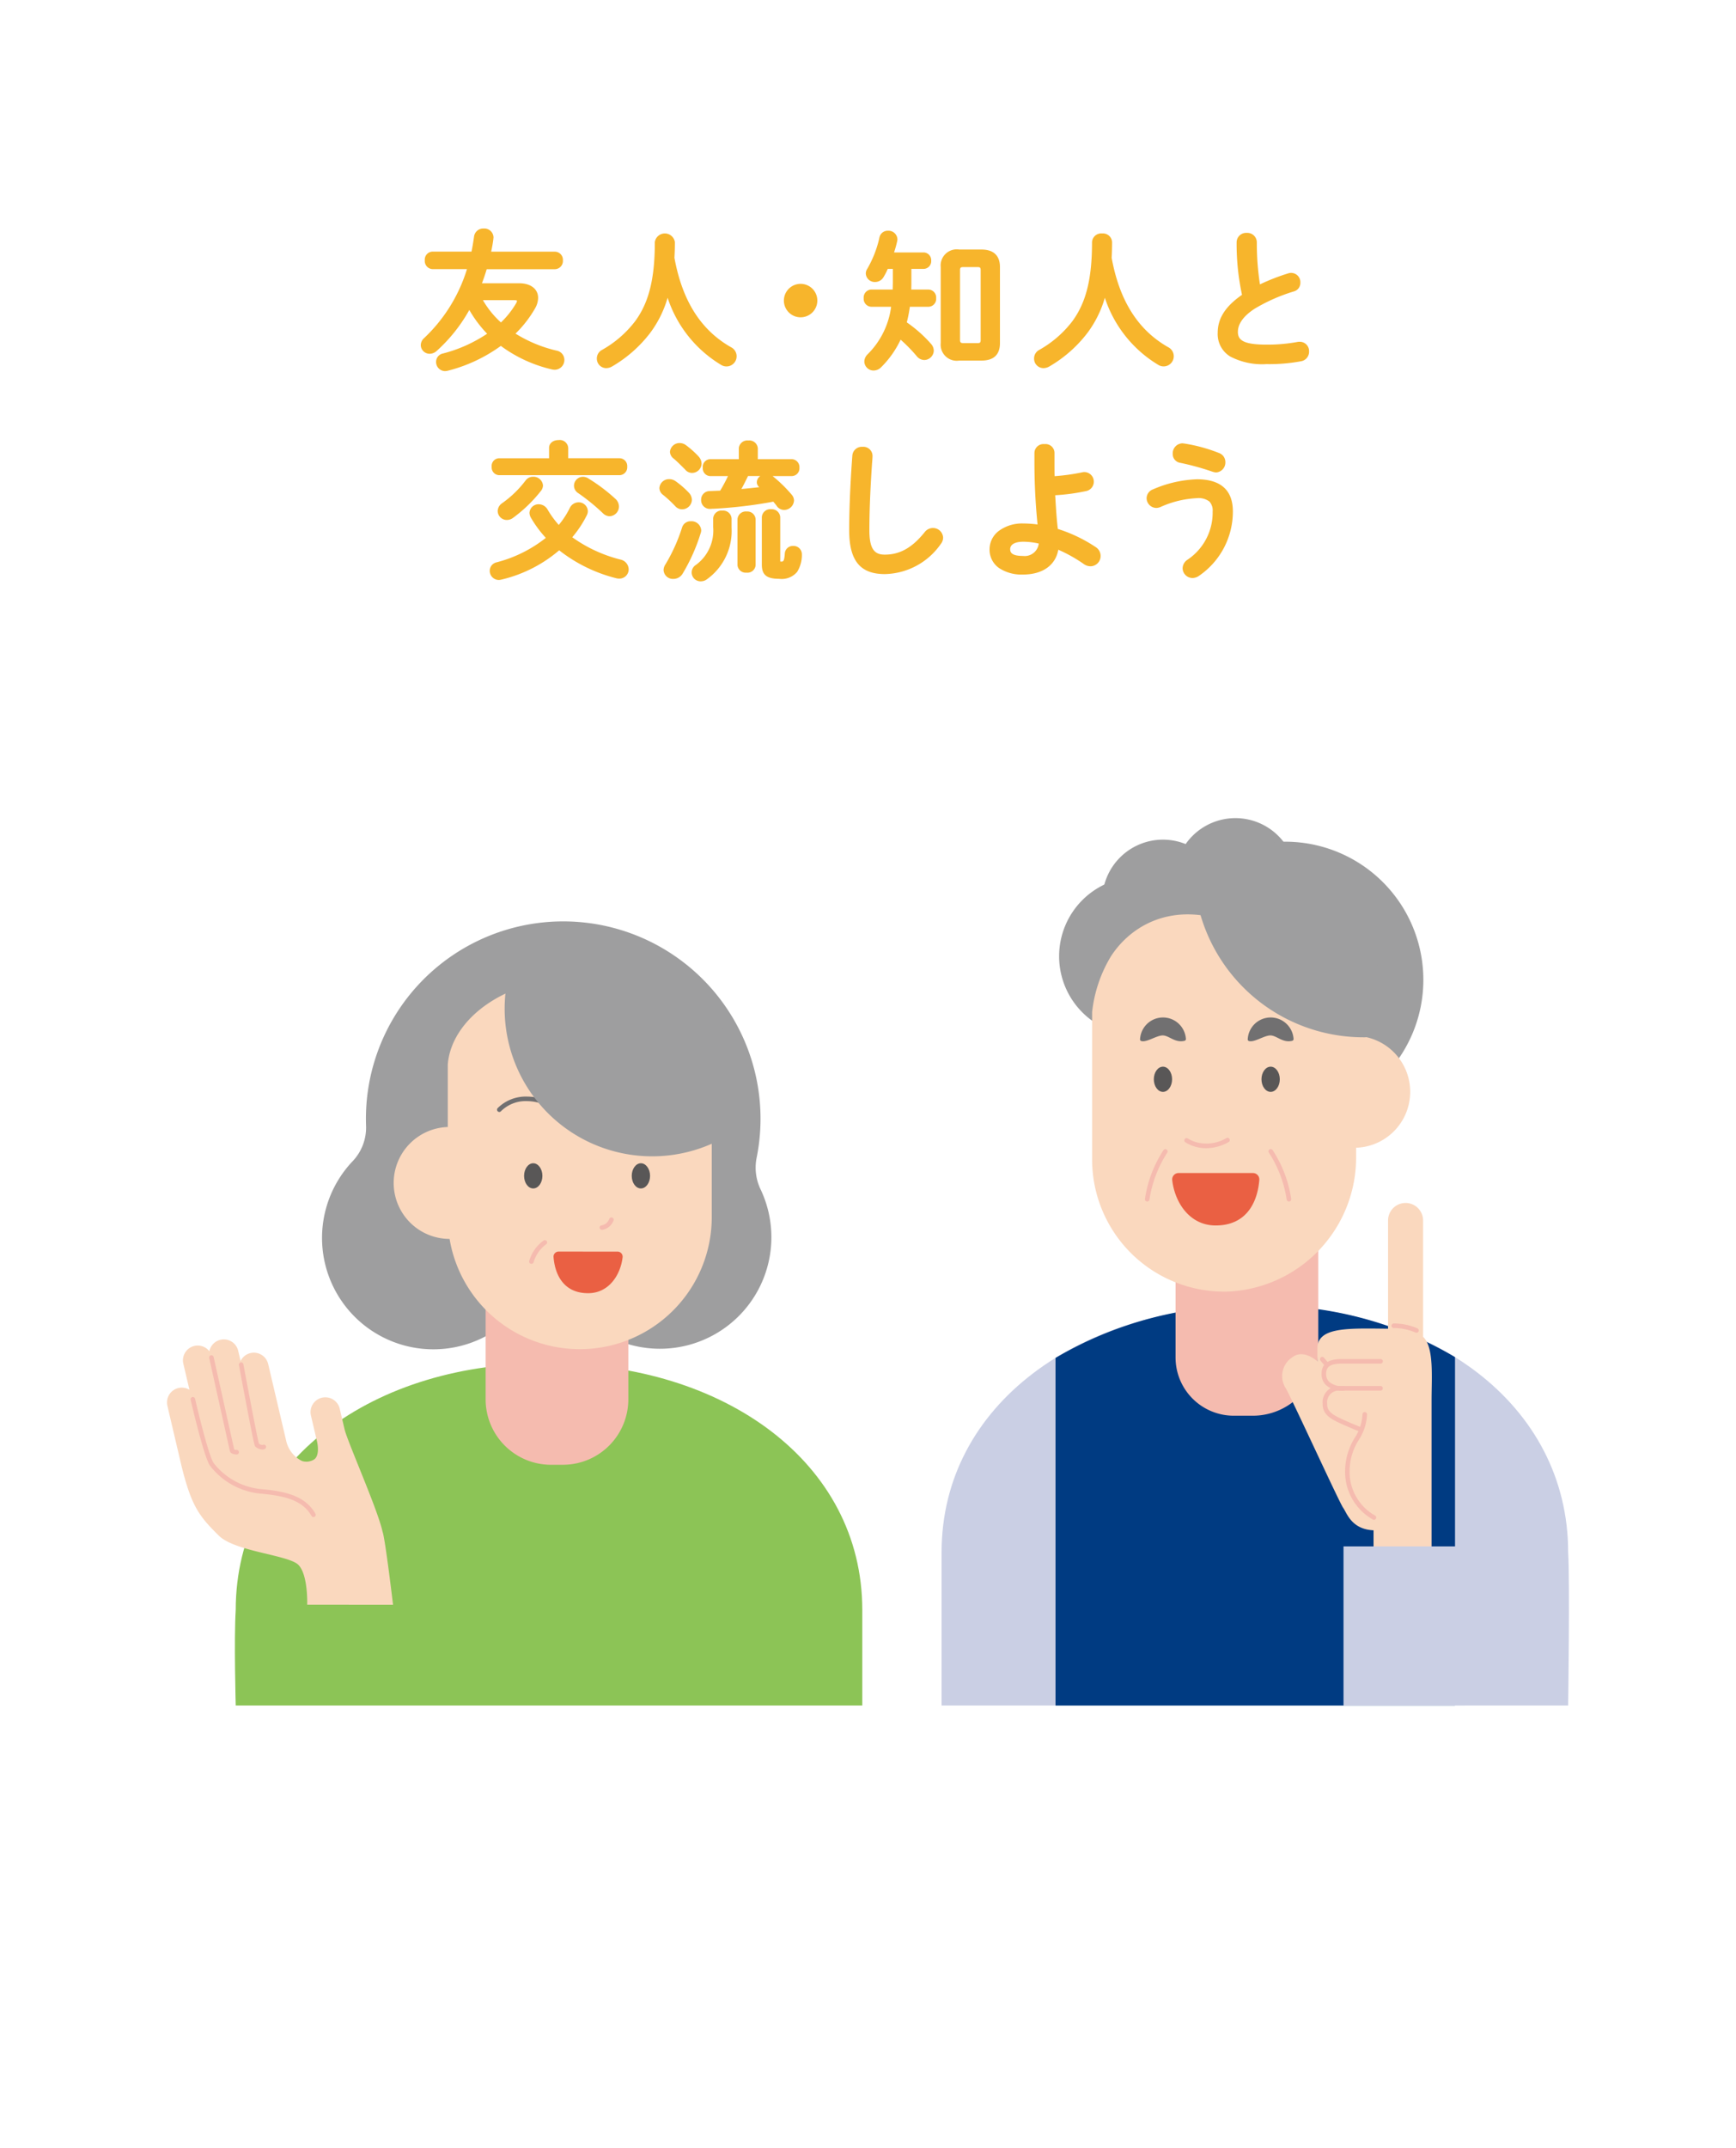 <svg xmlns="http://www.w3.org/2000/svg" xmlns:xlink="http://www.w3.org/1999/xlink" width="190" height="235" viewBox="0 0 190 235">
  <defs>
    <clipPath id="clip-path">
      <rect id="長方形_8" data-name="長方形 8" width="153.436" height="161.587" fill="none"/>
    </clipPath>
    <clipPath id="clip-tunagaru_02">
      <rect width="190" height="235"/>
    </clipPath>
  </defs>
  <g id="tunagaru_02" clip-path="url(#clip-tunagaru_02)">
    <g id="グループ_13" data-name="グループ 13" transform="translate(18.282 25)">
      <g id="グループ_12" data-name="グループ 12" clip-path="url(#clip-path)">
        <path id="パス_90" data-name="パス 90" d="M38.537,6.14c1.2,0,1.924.575,1.924,1.448a2.21,2.21,0,0,1-.33,1.1A12.506,12.506,0,0,1,37.9,11.52a14.859,14.859,0,0,0,4.718,1.99.876.876,0,0,1,.723.855.921.921,0,0,1-.92.938,1.516,1.516,0,0,1-.248-.033,14.889,14.889,0,0,1-5.637-2.616,16.871,16.871,0,0,1-5.868,2.764,1.237,1.237,0,0,1-.229.033A.845.845,0,0,1,29.6,14.6a.788.788,0,0,1,.641-.773,15.666,15.666,0,0,0,5.03-2.287,13.022,13.022,0,0,1-2.186-2.929,17.342,17.342,0,0,1-3.666,4.673,1,1,0,0,1-.673.279.817.817,0,0,1-.822-.789.908.908,0,0,1,.329-.675,17.538,17.538,0,0,0,4.782-7.8H29.07a.736.736,0,0,1-.707-.807.727.727,0,0,1,.707-.806h4.373c.131-.575.229-1.184.311-1.793a.859.859,0,0,1,.9-.74.85.85,0,0,1,.92.839c0,.032-.016.082-.016.132a15.787,15.787,0,0,1-.279,1.562h7.166a.739.739,0,0,1,.724.806.749.749,0,0,1-.724.807H34.872c-.18.625-.394,1.232-.625,1.842ZM34.313,7.686a10.208,10.208,0,0,0,2.235,2.8,9.944,9.944,0,0,0,1.793-2.238.7.7,0,0,0,.114-.345c0-.148-.148-.214-.476-.214Z" fill="#f7b52c"/>
        <path id="パス_91" data-name="パス 91" d="M34.658,0a1,1,0,0,1,1.073.991.441.441,0,0,1-.009.078.352.352,0,0,0-.007.054v.019c-.054.439-.135.906-.24,1.391h6.976a.893.893,0,0,1,.876.958.9.9,0,0,1-.876.96H34.986c-.137.464-.3.96-.519,1.537h4.07c1.261,0,2.076.628,2.076,1.6a2.372,2.372,0,0,1-.351,1.178,12.479,12.479,0,0,1-2.124,2.73,14.847,14.847,0,0,0,4.511,1.866,1.03,1.03,0,0,1,.839,1,1.072,1.072,0,0,1-1.073,1.09,1.547,1.547,0,0,1-.277-.036h-.005a15.128,15.128,0,0,1-5.6-2.574,16.959,16.959,0,0,1-5.83,2.722h-.006a1.344,1.344,0,0,1-.26.036,1,1,0,0,1-.992-1.007.937.937,0,0,1,.755-.921,15.7,15.7,0,0,0,4.832-2.162,13.185,13.185,0,0,1-1.949-2.6,17.418,17.418,0,0,1-3.566,4.477,1.15,1.15,0,0,1-.773.317.971.971,0,0,1-.974-.941,1.057,1.057,0,0,1,.378-.787,17.351,17.351,0,0,0,4.678-7.533H29.07a.887.887,0,0,1-.86-.96.879.879,0,0,1,.86-.958h4.251c.1-.475.194-1.007.282-1.661A1.011,1.011,0,0,1,34.658,0Zm.752,1.113a.631.631,0,0,1,.012-.1c0-.01,0-.019,0-.027a.771.771,0,0,0-1.52-.076c-.1.719-.2,1.293-.313,1.807l-.027.119H29.07c-.409,0-.555.352-.555.653a.589.589,0,0,0,.555.655h4.167l-.06.2a17.7,17.7,0,0,1-4.824,7.864.765.765,0,0,0-.28.563.662.662,0,0,0,.669.636.85.85,0,0,0,.57-.239,17.278,17.278,0,0,0,3.636-4.635l.133-.241.133.241a12.906,12.906,0,0,0,2.16,2.895l.129.128-.149.1a15.933,15.933,0,0,1-5.079,2.31.637.637,0,0,0-.527.625.7.7,0,0,0,.687.7,1.131,1.131,0,0,0,.195-.029,16.633,16.633,0,0,0,5.811-2.738l.092-.068.091.07A14.8,14.8,0,0,0,42.2,15.121a1.267,1.267,0,0,0,.216.03.77.77,0,0,0,.768-.785.727.727,0,0,0-.605-.706,15.019,15.019,0,0,1-4.768-2.011l-.158-.105.137-.132A12.3,12.3,0,0,0,40,8.614a2.072,2.072,0,0,0,.31-1.026c0-.8-.679-1.3-1.771-1.3H34.026l.078-.207c.268-.707.465-1.289.621-1.83l.032-.11h7.692a.6.6,0,0,0,.571-.655.587.587,0,0,0-.571-.653H35.092l.042-.186C35.257,2.112,35.35,1.595,35.41,1.112ZM34.056,7.534h3.923c.155,0,.629,0,.629.366a.841.841,0,0,1-.133.419,10.016,10.016,0,0,1-1.821,2.274l-.1.1-.1-.092a10.305,10.305,0,0,1-2.269-2.839Zm4.246.358s-.042-.053-.323-.053H34.574a9.982,9.982,0,0,0,1.97,2.437,9.594,9.594,0,0,0,1.665-2.106A.547.547,0,0,0,38.3,7.9a.03.03,0,0,0,0-.009Z" fill="#f7b52c"/>
        <path id="パス_92" data-name="パス 92" d="M61.64,13.114a.958.958,0,1,1-.886,1.7A13.379,13.379,0,0,1,54.77,7.044a11.91,11.91,0,0,1-2,4.278,14.054,14.054,0,0,1-4.126,3.636,1.154,1.154,0,0,1-.575.164.884.884,0,0,1-.872-.9.9.9,0,0,1,.493-.806,11.98,11.98,0,0,0,3.666-3.176c1.414-1.924,2.186-4.407,2.186-8.751a.96.96,0,0,1,1.89,0c0,.608-.016,1.185-.05,1.727.757,4.163,2.5,7.765,6.262,9.9" fill="#f7b52c"/>
        <path id="パス_93" data-name="パス 93" d="M48.065,15.274a1.032,1.032,0,0,1-1.024-1.057,1.054,1.054,0,0,1,.57-.939,11.844,11.844,0,0,0,3.619-3.134c1.511-2.057,2.156-4.647,2.156-8.661a1.11,1.11,0,0,1,2.195,0c0,.613-.017,1.191-.049,1.718.859,4.7,2.882,7.9,6.184,9.779a1.11,1.11,0,1,1-1.038,1.961,13.446,13.446,0,0,1-5.892-7.368,11.933,11.933,0,0,1-1.9,3.838,14.251,14.251,0,0,1-4.174,3.678A1.313,1.313,0,0,1,48.065,15.274ZM54.49.847c-.385,0-.8.2-.8.637,0,4.084-.663,6.728-2.216,8.841a12.159,12.159,0,0,1-3.714,3.219.747.747,0,0,0-.415.673.73.73,0,0,0,.719.752,1.011,1.011,0,0,0,.5-.144,13.927,13.927,0,0,0,4.08-3.595,11.682,11.682,0,0,0,1.978-4.223l.13-.527L54.915,7a13.267,13.267,0,0,0,5.913,7.679l0,0a.806.806,0,1,0,.735-1.431c-3.392-1.927-5.465-5.2-6.339-10.01l0-.018V3.2c.033-.526.05-1.1.05-1.717C55.275,1.047,54.868.847,54.49.847Z" fill="#f7b52c"/>
        <path id="パス_94" data-name="パス 94" d="M71.017,7.883A1.676,1.676,0,1,1,69.34,6.206a1.684,1.684,0,0,1,1.677,1.677" fill="#f7b52c"/>
        <path id="パス_95" data-name="パス 95" d="M69.34,6.053a1.83,1.83,0,1,1-1.828,1.83A1.832,1.832,0,0,1,69.34,6.053Zm0,3.355a1.525,1.525,0,1,0-1.523-1.526A1.527,1.527,0,0,0,69.34,9.408Z" fill="#f7b52c"/>
        <path id="パス_96" data-name="パス 96" d="M82.81,2.767a.69.69,0,0,1,.673.741.7.7,0,0,1-.673.755h-1.5v1.76c0,.264-.016.544-.016.807h2.056a.716.716,0,0,1,.672.789.715.715,0,0,1-.672.79H81.165a14.926,14.926,0,0,1-.377,1.925A14.361,14.361,0,0,1,83.5,12.72a.986.986,0,0,1,.262.641.9.9,0,0,1-.886.871.93.93,0,0,1-.707-.361,16.736,16.736,0,0,0-1.94-1.958,10.515,10.515,0,0,1-2.17,3.142,1.008,1.008,0,0,1-.722.33.862.862,0,0,1-.872-.839,1,1,0,0,1,.329-.691,9.19,9.19,0,0,0,2.63-5.446H77.057a.715.715,0,0,1-.658-.79.715.715,0,0,1,.658-.789h2.515c0-.313.016-.641.016-.955V4.263h-.806a7.731,7.731,0,0,1-.493.971A.907.907,0,0,1,77.5,5.7a.825.825,0,0,1-.87-.757.752.752,0,0,1,.132-.443,12.182,12.182,0,0,0,1.363-3.5A.757.757,0,0,1,78.914.4a.817.817,0,0,1,.872.774,1.373,1.373,0,0,1-.034.231,11.905,11.905,0,0,1-.393,1.365ZM86.7,14.3c-1.281,0-1.872-.641-1.872-1.76V4.215c0-1.119.591-1.76,1.872-1.76h2.433c1.3,0,1.874.641,1.874,1.76v8.323c0,1.235-.674,1.76-1.874,1.76Zm2.006-1.612c.345,0,.492-.114.492-.493V4.561c0-.38-.147-.494-.492-.494H87.131c-.327,0-.493.114-.493.494v7.632c0,.345.15.493.493.493Z" fill="#f7b52c"/>
        <path id="パス_97" data-name="パス 97" d="M78.914.245a.972.972,0,0,1,1.024.927,1.2,1.2,0,0,1-.03.224l-.007.036a11.826,11.826,0,0,1-.33,1.184H82.81a.846.846,0,0,1,.825.894.844.844,0,0,1-.825.908H81.465V6.023c0,.134,0,.274-.008.409,0,.081,0,.164-.006.246h1.9a.864.864,0,0,1,.825.941.864.864,0,0,1-.825.943H81.3a15,15,0,0,1-.336,1.706,14.543,14.543,0,0,1,2.654,2.354,1.142,1.142,0,0,1,.3.74,1.058,1.058,0,0,1-1.039,1.024,1.081,1.081,0,0,1-.822-.414,16.955,16.955,0,0,0-1.77-1.811,10.59,10.59,0,0,1-2.116,3,1.168,1.168,0,0,1-.83.375,1.01,1.01,0,0,1-1.025-.991,1.152,1.152,0,0,1,.374-.8,8.934,8.934,0,0,0,2.559-5.185H77.057a.87.87,0,0,1-.811-.943.869.869,0,0,1,.811-.941h2.364c0-.11,0-.22.007-.328,0-.157.008-.319.008-.474V4.416h-.554a7.59,7.59,0,0,1-.463.9,1.066,1.066,0,0,1-.919.534.976.976,0,0,1-1.022-.909.908.908,0,0,1,.156-.525A11.97,11.97,0,0,0,77.976.958.914.914,0,0,1,78.914.245Zm3.9,3.866a.545.545,0,0,0,.521-.6.542.542,0,0,0-.521-.589H79.144l.071-.2A11.76,11.76,0,0,0,79.6,1.369l.006-.033a1.011,1.011,0,0,0,.024-.165A.665.665,0,0,0,78.914.55a.615.615,0,0,0-.641.477,12.279,12.279,0,0,1-1.381,3.547l0,.007a.6.6,0,0,0-.105.357.68.68,0,0,0,.717.6.755.755,0,0,0,.658-.386,7.512,7.512,0,0,0,.484-.953l.04-.092h1.059V5.875c0,.159,0,.323-.008.482s-.008.318-.008.473v.153H77.057c-.332,0-.506.32-.506.637s.174.637.506.637H79.6l-.027.176A9.3,9.3,0,0,1,76.9,13.964a.852.852,0,0,0-.283.582.713.713,0,0,0,.72.686.86.86,0,0,0,.614-.285,10.311,10.311,0,0,0,2.139-3.1l.083-.183.154.129a16.962,16.962,0,0,1,1.96,1.978.785.785,0,0,0,.59.306.745.745,0,0,0,.734-.719.836.836,0,0,0-.226-.543,14.157,14.157,0,0,0-2.68-2.357l-.091-.06.027-.105a14.686,14.686,0,0,0,.373-1.905l.017-.134h2.323c.357,0,.52-.33.52-.637s-.163-.637-.52-.637H81.145V6.83c0-.134,0-.273.008-.407s.008-.27.008-.4V4.111ZM86.7,2.3h2.433c1.326,0,2.027.661,2.027,1.912v8.323c0,1.269-.682,1.913-2.027,1.913H86.7a1.762,1.762,0,0,1-2.024-1.913V4.215A1.762,1.762,0,0,1,86.7,2.3Zm2.433,11.843c1.174,0,1.722-.511,1.722-1.608V4.215c0-1.082-.563-1.608-1.722-1.608H86.7c-1.157,0-1.719.526-1.719,1.608v8.323c0,1.082.562,1.608,1.719,1.608ZM87.131,3.915H88.71c.446,0,.645.2.645.646v7.632c0,.446-.2.645-.645.645H87.131a.572.572,0,0,1-.645-.645V4.561A.563.563,0,0,1,87.131,3.915Zm1.579,8.619c.259,0,.34-.047.34-.34V4.561c0-.294-.081-.341-.34-.341H87.131c-.267,0-.34.073-.34.341v7.632c0,.261.08.34.34.34Z" fill="#f7b52c"/>
        <path id="パス_98" data-name="パス 98" d="M109.494,13.114a.958.958,0,1,1-.888,1.7,13.372,13.372,0,0,1-5.982-7.766,11.9,11.9,0,0,1-2.006,4.278,14.029,14.029,0,0,1-4.126,3.636,1.143,1.143,0,0,1-.575.164.883.883,0,0,1-.87-.9.9.9,0,0,1,.493-.806,11.976,11.976,0,0,0,3.665-3.176c1.413-1.924,2.185-4.407,2.185-8.751a.961.961,0,0,1,1.891,0c0,.608-.016,1.185-.049,1.727.755,4.163,2.5,7.765,6.262,9.9" fill="#f7b52c"/>
        <path id="パス_99" data-name="パス 99" d="M95.917,15.274a1.031,1.031,0,0,1-1.023-1.057,1.054,1.054,0,0,1,.57-.939,11.842,11.842,0,0,0,3.618-3.134c1.511-2.057,2.155-4.647,2.155-8.661a1.006,1.006,0,0,1,1.106-.942,1,1,0,0,1,1.09.942c0,.608-.016,1.186-.048,1.718.857,4.7,2.88,7.9,6.184,9.78a1.11,1.11,0,1,1-1.041,1.96,13.435,13.435,0,0,1-5.888-7.367,11.915,11.915,0,0,1-1.9,3.839,14.232,14.232,0,0,1-4.174,3.678A1.3,1.3,0,0,1,95.917,15.274ZM102.344.847c-.386,0-.8.2-.8.637,0,4.083-.662,6.728-2.215,8.841a12.157,12.157,0,0,1-3.713,3.219.747.747,0,0,0-.415.673.729.729,0,0,0,.718.752,1,1,0,0,0,.5-.143,13.908,13.908,0,0,0,4.08-3.6,11.672,11.672,0,0,0,1.98-4.224l.13-.527.163.518a13.261,13.261,0,0,0,5.911,7.679.822.822,0,0,0,.419.111.831.831,0,0,0,.8-.816.813.813,0,0,0-.48-.723c-3.394-1.928-5.467-5.2-6.339-10.01l0-.018V3.2c.032-.531.049-1.109.049-1.718C103.129,1.047,102.722.847,102.344.847Z" fill="#f7b52c"/>
        <path id="パス_100" data-name="パス 100" d="M117.214,1.517a.956.956,0,0,1,1.907,0,28.959,28.959,0,0,0,.378,4.821,22.3,22.3,0,0,1,3.238-1.283.863.863,0,0,1,1.15.871.81.81,0,0,1-.607.807,19.4,19.4,0,0,0-4.325,1.908c-1.412.921-1.906,1.826-1.906,2.665,0,1.019.676,1.546,3.289,1.546a18.113,18.113,0,0,0,3.4-.3.926.926,0,0,1,.213-.018.867.867,0,0,1,.888.905.9.9,0,0,1-.738.921,18.948,18.948,0,0,1-3.78.313c-3.454,0-5.178-1.052-5.178-3.274,0-1.349.625-2.681,2.679-4.079a26.215,26.215,0,0,1-.609-5.808" fill="#f7b52c"/>
        <path id="パス_101" data-name="パス 101" d="M118.168.477a1.042,1.042,0,0,1,1.106,1.04,29.3,29.3,0,0,0,.342,4.595,22.576,22.576,0,0,1,3.076-1.2,1.014,1.014,0,0,1,1.347,1.017.963.963,0,0,1-.714.953,19.157,19.157,0,0,0-4.288,1.891c-1.217.794-1.835,1.648-1.835,2.536,0,.86.525,1.394,3.136,1.394a17.986,17.986,0,0,0,3.372-.292,1.065,1.065,0,0,1,.242-.021,1.016,1.016,0,0,1,1.04,1.057,1.052,1.052,0,0,1-.857,1.07,18.829,18.829,0,0,1-3.813.317A7.516,7.516,0,0,1,116.357,14a2.871,2.871,0,0,1-1.365-2.6c0-1.569.846-2.889,2.66-4.146a26.4,26.4,0,0,1-.59-5.741A1.042,1.042,0,0,1,118.168.477Zm1.215,6.088-.035-.2a29.243,29.243,0,0,1-.38-4.847.74.74,0,0,0-.8-.734.732.732,0,0,0-.8.734,25.987,25.987,0,0,0,.605,5.774l.023.1-.086.059C116.127,8.664,115.3,9.92,115.3,11.4a2.552,2.552,0,0,0,1.222,2.341,7.342,7.342,0,0,0,3.8.78,18.541,18.541,0,0,0,3.749-.31.75.75,0,0,0,.616-.772.714.714,0,0,0-.735-.753.784.784,0,0,0-.181.015,18.3,18.3,0,0,1-3.433.3,6.16,6.16,0,0,1-2.7-.408,1.319,1.319,0,0,1-.746-1.29c0-1,.665-1.938,1.975-2.793a19.472,19.472,0,0,1,4.363-1.926.656.656,0,0,0,.5-.662.71.71,0,0,0-.948-.727,22.186,22.186,0,0,0-3.22,1.276Z" fill="#f7b52c"/>
        <path id="パス_102" data-name="パス 102" d="M49.589,36.356a.97.97,0,0,1,.79.921.865.865,0,0,1-.9.873,1.231,1.231,0,0,1-.33-.05,16.547,16.547,0,0,1-6.229-3.093,14.923,14.923,0,0,1-6.361,3.257,1.222,1.222,0,0,1-.246.033.854.854,0,0,1-.838-.855.788.788,0,0,1,.625-.773,14.708,14.708,0,0,0,5.588-2.813,12.194,12.194,0,0,1-1.726-2.3.983.983,0,0,1-.132-.444.841.841,0,0,1,.872-.791.961.961,0,0,1,.821.494,10.281,10.281,0,0,0,1.365,1.844,9.292,9.292,0,0,0,1.331-2.008.92.92,0,0,1,.821-.543.843.843,0,0,1,.872.806.872.872,0,0,1-.1.394,11.748,11.748,0,0,1-1.675,2.485,15.584,15.584,0,0,0,5.456,2.566M41.964,24c0-.477.443-.707.9-.707s.888.23.888.707v1.285h5.787a.7.7,0,0,1,.672.773.71.71,0,0,1-.672.773h-13.2a.7.7,0,0,1-.657-.773.689.689,0,0,1,.657-.773h5.623Zm-1.891,3.307a.889.889,0,0,1,.921.791.842.842,0,0,1-.214.541,15.555,15.555,0,0,1-3.008,2.9.977.977,0,0,1-.592.2.839.839,0,0,1-.839-.822.914.914,0,0,1,.429-.741,11.685,11.685,0,0,0,2.6-2.517.847.847,0,0,1,.706-.345m8.891,2.369a1,1,0,0,1,.345.741.917.917,0,0,1-.87.905.927.927,0,0,1-.641-.3,22.024,22.024,0,0,0-2.728-2.22.807.807,0,0,1-.378-.675.834.834,0,0,1,.821-.823.986.986,0,0,1,.527.165,18.74,18.74,0,0,1,2.924,2.2" fill="#f7b52c"/>
        <path id="パス_103" data-name="パス 103" d="M36.309,38.45a1,1,0,0,1-.99-1.007.946.946,0,0,1,.738-.92,14.552,14.552,0,0,0,5.4-2.679,12.385,12.385,0,0,1-1.636-2.213,1.128,1.128,0,0,1-.153-.52.988.988,0,0,1,1.024-.943,1.117,1.117,0,0,1,.951.566,10.225,10.225,0,0,0,1.23,1.694,9.054,9.054,0,0,0,1.2-1.844,1.077,1.077,0,0,1,.958-.629,1,1,0,0,1,1.025.958,1.017,1.017,0,0,1-.116.462,11.975,11.975,0,0,1-1.59,2.4,15.5,15.5,0,0,0,5.276,2.441,1.129,1.129,0,0,1,.9,1.068A1.019,1.019,0,0,1,49.475,38.3a1.386,1.386,0,0,1-.372-.056,16.654,16.654,0,0,1-6.184-3.04,15.013,15.013,0,0,1-6.329,3.206A1.37,1.37,0,0,1,36.309,38.45ZM40.7,30.471a.694.694,0,0,0-.719.639.839.839,0,0,0,.113.37,12.068,12.068,0,0,0,1.7,2.272l.112.117-.124.1a14.756,14.756,0,0,1-5.646,2.843.64.64,0,0,0-.513.626.7.7,0,0,0,.685.7,1.092,1.092,0,0,0,.215-.03,14.683,14.683,0,0,0,6.291-3.222l.1-.086.1.082a16.3,16.3,0,0,0,6.172,3.064,1.084,1.084,0,0,0,.291.045.712.712,0,0,0,.751-.721.819.819,0,0,0-.678-.774,15.572,15.572,0,0,1-5.51-2.593l-.127-.1.107-.121a11.6,11.6,0,0,0,1.653-2.453.719.719,0,0,0,.084-.325.692.692,0,0,0-.72-.653.771.771,0,0,0-.686.461A9.408,9.408,0,0,1,43,32.755l-.111.129-.116-.124a10.413,10.413,0,0,1-1.385-1.871A.807.807,0,0,0,40.7,30.471ZM37.18,31.886a1,1,0,0,1-.992-.975,1.073,1.073,0,0,1,.492-.865,11.514,11.514,0,0,0,2.565-2.486,1,1,0,0,1,.827-.405,1.046,1.046,0,0,1,1.074.943,1,1,0,0,1-.249.638,15.607,15.607,0,0,1-3.038,2.925A1.127,1.127,0,0,1,37.18,31.886Zm2.893-4.425a.7.7,0,0,0-.583.283A11.818,11.818,0,0,1,36.857,30.3a.766.766,0,0,0-.364.616.687.687,0,0,0,.687.67.828.828,0,0,0,.5-.165,15.529,15.529,0,0,0,2.979-2.869.694.694,0,0,0,.182-.447A.744.744,0,0,0,40.073,27.461Zm8.366,4.015a1.078,1.078,0,0,1-.749-.341,21.812,21.812,0,0,0-2.708-2.2.96.96,0,0,1-.443-.8.988.988,0,0,1,.974-.976,1.132,1.132,0,0,1,.608.189,19.015,19.015,0,0,1,2.947,2.222,1.144,1.144,0,0,1,.393.852A1.068,1.068,0,0,1,48.439,31.476Zm-2.926-4.015a.679.679,0,0,0-.669.67.656.656,0,0,0,.312.549A22.128,22.128,0,0,1,47.9,30.917a.779.779,0,0,0,.534.253.765.765,0,0,0,.717-.753.855.855,0,0,0-.3-.629,18.684,18.684,0,0,0-2.9-2.184A.838.838,0,0,0,45.513,27.461Zm4.028-.476h-13.2a.849.849,0,0,1-.81-.925.835.835,0,0,1,.81-.926h5.471V24c0-.506.434-.859,1.055-.859a.929.929,0,0,1,1.04.859v1.132h5.635a.854.854,0,0,1,.824.926A.864.864,0,0,1,49.541,26.985Zm-13.2-1.546c-.372,0-.5.334-.5.621s.158.621.5.621h13.2a.567.567,0,0,0,.52-.621c0-.309-.161-.621-.52-.621H43.6V24c0-.438-.462-.555-.735-.555-.373,0-.75.171-.75.555v1.438Z" fill="#f7b52c"/>
        <path id="パス_104" data-name="パス 104" d="M57.011,29.019a1.023,1.023,0,0,1,.279.657.923.923,0,0,1-.92.889.842.842,0,0,1-.625-.28,13.182,13.182,0,0,0-1.363-1.266.794.794,0,0,1-.345-.625.9.9,0,0,1,.936-.823,1.024,1.024,0,0,1,.577.181,9.667,9.667,0,0,1,1.461,1.267m.329,3.158a.9.9,0,0,1,.97.839.783.783,0,0,1-.05.262A19.9,19.9,0,0,1,56.3,37.671a1.025,1.025,0,0,1-.886.51.868.868,0,0,1-.92-.821,1.006,1.006,0,0,1,.18-.528,18.98,18.98,0,0,0,1.84-4.079.816.816,0,0,1,.822-.576m.741-7.124a1.047,1.047,0,0,1,.279.659.892.892,0,0,1-.888.872.8.8,0,0,1-.641-.312c-.427-.428-.92-.923-1.3-1.235a.814.814,0,0,1-.328-.609.891.891,0,0,1,.92-.805,1.011,1.011,0,0,1,.575.2,10,10,0,0,1,1.382,1.232m1.84,6.663a.868.868,0,0,1,1.709.016v1A6.351,6.351,0,0,1,59,38.247a.952.952,0,0,1-.593.2.816.816,0,0,1-.443-1.515,4.806,4.806,0,0,0,1.956-4.259Zm3.567-4.787c-.28.592-.575,1.185-.9,1.744.854-.066,1.708-.165,2.563-.263l-.262-.264a.542.542,0,0,1-.182-.394.862.862,0,0,1,.9-.741,1.015,1.015,0,0,1,.608.214,15.45,15.45,0,0,1,2.038,1.992.842.842,0,0,1,.214.541.933.933,0,0,1-.92.873.836.836,0,0,1-.675-.346c-.132-.181-.295-.379-.461-.575a49.191,49.191,0,0,1-6.607.789c-.131,0-.311.016-.411.016a.794.794,0,0,1-.788-.823.783.783,0,0,1,.788-.821l1.234-.05a17.573,17.573,0,0,0,1-1.892H59.444a.7.7,0,0,1-.657-.773.689.689,0,0,1,.657-.773h3.287V24.034c0-.461.444-.691.888-.691s.887.23.887.691v1.349h3.88a.71.71,0,0,1,.673.773.7.7,0,0,1-.673.773Zm-.9,4.887a.755.755,0,0,1,.838-.708.746.746,0,0,1,.838.708v5.016c0,.428-.411.658-.838.658-.411,0-.838-.23-.838-.658Zm4.371,4.539c0,.182.05.231.263.231.33,0,.477-.1.543-1.02a.725.725,0,0,1,.755-.691.756.756,0,0,1,.806.707,3.384,3.384,0,0,1-.477,1.876c-.329.443-.8.707-1.874.707-1.281,0-1.725-.4-1.725-1.4V31.584a.866.866,0,0,1,1.709,0Z" fill="#f7b52c"/>
        <path id="パス_105" data-name="パス 105" d="M63.619,23.191a.932.932,0,0,1,1.04.843v1.2h3.728a.865.865,0,0,1,.826.926.855.855,0,0,1-.826.925H66.278l.03.022a15.467,15.467,0,0,1,2.065,2.019.993.993,0,0,1,.247.636,1.091,1.091,0,0,1-1.072,1.026.989.989,0,0,1-.794-.4l0-.006c-.121-.166-.27-.347-.4-.5a49.454,49.454,0,0,1-6.539.775h-.009c-.066,0-.146,0-.224.009s-.137.007-.187.007a.95.95,0,0,1-.941-.976.935.935,0,0,1,.936-.973l1.151-.047a16.972,16.972,0,0,0,.85-1.59H59.444a.849.849,0,0,1-.81-.925.835.835,0,0,1,.81-.926h3.134v-1.2A.933.933,0,0,1,63.619,23.191Zm4.767,3.586a.55.55,0,0,0,.521-.62.567.567,0,0,0-.521-.621H64.354v-1.5c0-.37-.381-.538-.735-.538s-.736.169-.736.538v1.5H59.444c-.372,0-.5.334-.5.621s.158.62.5.62h2.424l-.1.216A17.62,17.62,0,0,1,60.758,28.9l-.043.069-1.315.053a.634.634,0,0,0-.642.669.641.641,0,0,0,.636.67c.042,0,.1,0,.171-.007s.163-.009.236-.009a49,49,0,0,0,6.583-.786l.088-.017.058.068c.141.166.32.382.466.581a.688.688,0,0,0,.554.286.785.785,0,0,0,.768-.721.69.69,0,0,0-.179-.444,15.365,15.365,0,0,0-2.015-1.97.858.858,0,0,0-.513-.181.711.711,0,0,0-.753.589.387.387,0,0,0,.137.286l.484.488-.4.045c-.814.093-1.656.19-2.485.254l-.291.023.148-.252c.354-.6.666-1.242.9-1.732l.041-.087Zm-3.461.305H63.584c-.2.413-.444.918-.724,1.416.653-.056,1.312-.129,1.957-.2l-.041-.041a.69.69,0,0,1-.226-.5A.852.852,0,0,1,64.925,27.082Zm-8.8-3.611a1.16,1.16,0,0,1,.665.227,10.174,10.174,0,0,1,1.4,1.252l0,.005a1.2,1.2,0,0,1,.315.757,1.046,1.046,0,0,1-1.04,1.024.951.951,0,0,1-.755-.363l-.009-.009c-.424-.425-.9-.906-1.273-1.21a.951.951,0,0,1-.384-.727A1.047,1.047,0,0,1,56.124,23.471Zm1.842,1.683a9.849,9.849,0,0,0-1.357-1.209.862.862,0,0,0-.486-.169.746.746,0,0,0-.768.653.672.672,0,0,0,.275.493c.378.311.864.8,1.292,1.228l.028.029a.651.651,0,0,0,.521.253.738.738,0,0,0,.736-.719A.879.879,0,0,0,57.966,25.154Zm-2.993,2.265a1.177,1.177,0,0,1,.662.207,9.8,9.8,0,0,1,1.489,1.291,1.161,1.161,0,0,1,.319.76,1.072,1.072,0,0,1-1.073,1.041.994.994,0,0,1-.737-.329,13.2,13.2,0,0,0-1.347-1.251.942.942,0,0,1-.4-.743A1.051,1.051,0,0,1,54.973,27.419Zm1.4,2.994a.772.772,0,0,0,.768-.736.86.86,0,0,0-.242-.558,9.453,9.453,0,0,0-1.432-1.241.875.875,0,0,0-.49-.154.744.744,0,0,0-.784.671.647.647,0,0,0,.288.506,13.509,13.509,0,0,1,1.382,1.284A.69.69,0,0,0,56.37,30.413Zm9.731.3a.921.921,0,0,1,1.007.875v4.771a.347.347,0,0,0,.005.07.435.435,0,0,0,.105.009c.211,0,.328,0,.391-.878a.876.876,0,0,1,.907-.833.907.907,0,0,1,.959.859,3.528,3.528,0,0,1-.509,1.969,2.2,2.2,0,0,1-1.995.767c-1.351,0-1.877-.435-1.877-1.552V31.584A.922.922,0,0,1,66.1,30.709Zm1.117,6.03c-.3,0-.415-.111-.415-.383V31.584c0-.392-.364-.571-.7-.571s-.7.179-.7.571v5.182c0,.808.251,1.247,1.573,1.247,1.056,0,1.464-.258,1.752-.645a3.2,3.2,0,0,0,.447-1.785.607.607,0,0,0-.654-.555.574.574,0,0,0-.6.549C67.848,36.489,67.7,36.739,67.218,36.739Zm-6.443-5.882a.922.922,0,0,1,1.007.875v1a6.493,6.493,0,0,1-2.693,5.634,1.1,1.1,0,0,1-.681.226.968.968,0,0,1-.531-1.792,4.657,4.657,0,0,0,1.892-4.134v-.955A.916.916,0,0,1,60.775,30.857Zm-2.367,7.436a.8.8,0,0,0,.5-.168,6.206,6.206,0,0,0,2.568-5.388v-1c0-.392-.364-.57-.7-.57s-.7.19-.7.555v.955a4.937,4.937,0,0,1-2.018,4.382.713.713,0,0,0-.333.569A.7.7,0,0,0,58.408,38.293Zm5.014-7.337a.9.9,0,0,1,.991.861v5.016a.89.89,0,0,1-.991.811.9.9,0,0,1-.991-.811V31.816A.906.906,0,0,1,63.422,30.956Zm0,6.382c.33,0,.685-.158.685-.506V31.816c0-.41-.369-.556-.685-.556s-.686.174-.686.556v5.016C62.736,37.16,63.09,37.338,63.422,37.338ZM57.34,32.025a1.056,1.056,0,0,1,1.122.991.932.932,0,0,1-.057.309,19.973,19.973,0,0,1-1.972,4.427,1.177,1.177,0,0,1-1.015.582,1.019,1.019,0,0,1-1.073-.974,1.147,1.147,0,0,1,.2-.61,18.8,18.8,0,0,0,1.824-4.044A.965.965,0,0,1,57.34,32.025Zm-1.922,6a.866.866,0,0,0,.757-.439,19.639,19.639,0,0,0,1.939-4.355l0-.006a.634.634,0,0,0,.042-.212.757.757,0,0,0-.817-.687.674.674,0,0,0-.677.47,19.124,19.124,0,0,1-1.857,4.115.864.864,0,0,0-.156.445A.719.719,0,0,0,55.418,38.029Z" fill="#f7b52c"/>
        <path id="パス_106" data-name="パス 106" d="M75.16,24.856a.882.882,0,0,1,.954-.821.856.856,0,0,1,.952.821c0,.182-.032.609-.05.791-.163,2.433-.295,4.951-.295,7.386,0,2.2.674,2.8,1.842,2.8,1.527,0,2.958-.626,4.469-2.5a1,1,0,0,1,.79-.412.949.949,0,0,1,.969.9.977.977,0,0,1-.23.609c-1.874,2.336-3.862,3.225-6,3.225-2.449,0-3.748-1.219-3.748-4.639,0-2.617.164-5.742.345-8.161" fill="#f7b52c"/>
        <path id="パス_107" data-name="パス 107" d="M76.114,23.882a1.006,1.006,0,0,1,1.1.973c0,.192-.033.627-.051.806-.137,2.043-.294,4.732-.294,7.371,0,2.195.675,2.645,1.689,2.645,1.646,0,2.988-.754,4.35-2.444a1.149,1.149,0,0,1,.909-.469,1.106,1.106,0,0,1,1.122,1.057,1.133,1.133,0,0,1-.261.7,7.642,7.642,0,0,1-6.119,3.285c-2.7,0-3.9-1.478-3.9-4.792,0-3.21.242-6.784.345-8.172A1.039,1.039,0,0,1,76.114,23.882Zm2.449,12.1a1.688,1.688,0,0,1-1.481-.634,3.89,3.89,0,0,1-.513-2.316c0-2.648.158-5.344.3-7.4.017-.174.05-.6.05-.781,0-.462-.4-.668-.8-.668a.731.731,0,0,0-.8.677c-.1,1.387-.345,4.953-.345,8.152,0,3.145,1.075,4.487,3.6,4.487a7.354,7.354,0,0,0,5.879-3.168.826.826,0,0,0,.2-.514.8.8,0,0,0-.817-.752.844.844,0,0,0-.67.354A5.762,5.762,0,0,1,78.563,35.982Z" fill="#f7b52c"/>
        <path id="パス_108" data-name="パス 108" d="M96.977,25.581c0,.575,0,1.134.016,1.678a23.37,23.37,0,0,0,3.238-.445.777.777,0,0,1,.2-.017.9.9,0,0,1,.132,1.777,21.911,21.911,0,0,1-3.517.461c.082,1.316.148,2.649.312,3.948a16.055,16.055,0,0,1,4.191,1.991.989.989,0,0,1,.477.839.972.972,0,0,1-.954.987,1.142,1.142,0,0,1-.689-.247,16.092,16.092,0,0,0-2.96-1.629c-.195,1.645-1.495,2.781-3.746,2.781-2.054,0-3.5-.938-3.5-2.617,0-1.446,1.331-2.665,3.551-2.665a12.587,12.587,0,0,1,1.724.132,67.233,67.233,0,0,1-.361-7.024V24.512c0-.527.477-.773.954-.773a.834.834,0,0,1,.936.773Zm-1.413,8.768a8.061,8.061,0,0,0-1.84-.231c-1.07,0-1.6.4-1.6.97,0,.594.459.889,1.545.889a1.686,1.686,0,0,0,1.89-1.628" fill="#f7b52c"/>
        <path id="パス_109" data-name="パス 109" d="M96.041,23.586a.98.98,0,0,1,1.089.926v1.069c0,.525,0,1.024.012,1.514a22.813,22.813,0,0,0,3.055-.429.919.919,0,0,1,.232-.021,1.05,1.05,0,0,1,.165,2.078,22.093,22.093,0,0,1-3.389.456q.013.211.026.422c.065,1.077.132,2.19.264,3.265a16.234,16.234,0,0,1,4.137,1.981,1.144,1.144,0,0,1,.545.966,1.125,1.125,0,0,1-1.106,1.139,1.3,1.3,0,0,1-.779-.277,16.082,16.082,0,0,0-2.747-1.535c-.3,1.705-1.727,2.716-3.868,2.716a4.459,4.459,0,0,1-2.61-.708,2.442,2.442,0,0,1-1.044-2.062,2.523,2.523,0,0,1,1-1.994,4.288,4.288,0,0,1,2.7-.823,12.262,12.262,0,0,1,1.553.108,67.381,67.381,0,0,1-.342-6.847V24.512A.992.992,0,0,1,96.041,23.586Zm.8,3.836,0-.159c-.016-.546-.016-1.1-.016-1.682V24.512c0-.49-.492-.621-.784-.621-.4,0-.8.192-.8.621v1.019a67.2,67.2,0,0,0,.36,7.008l.02.193-.192-.027a12.381,12.381,0,0,0-1.7-.131,3.99,3.99,0,0,0-2.513.757,2.224,2.224,0,0,0-.885,1.755c0,1.52,1.283,2.465,3.348,2.465s3.4-.989,3.595-2.646l.024-.2.186.077a16.255,16.255,0,0,1,2.989,1.645,1,1,0,0,0,.6.22.821.821,0,0,0,.8-.834.832.832,0,0,0-.409-.712,15.908,15.908,0,0,0-4.151-1.972l-.095-.029L97.2,33c-.141-1.115-.21-2.268-.278-3.383q-.017-.288-.035-.575l-.01-.154.154-.008a21.915,21.915,0,0,0,3.492-.458.715.715,0,0,0,.6-.723.707.707,0,0,0-.7-.752.657.657,0,0,0-.159.012h-.005a23.415,23.415,0,0,1-3.26.448Zm-3.121,6.543A8.189,8.189,0,0,1,95.6,34.2l.117.028v.121a1.841,1.841,0,0,1-2.043,1.781c-.42,0-1.7,0-1.7-1.042C91.977,34.385,92.63,33.965,93.724,33.965Zm1.683.5a7.773,7.773,0,0,0-1.683-.2c-.917,0-1.442.3-1.442.817,0,.343.158.737,1.392.737A1.549,1.549,0,0,0,95.407,34.469Z" fill="#f7b52c"/>
        <path id="パス_110" data-name="パス 110" d="M108.265,30.417a.926.926,0,0,1-.9-.921.9.9,0,0,1,.607-.823,12.936,12.936,0,0,1,4.735-1.086c2.581,0,3.8,1.168,3.8,3.372a8.387,8.387,0,0,1-3.632,6.91,1.1,1.1,0,0,1-.625.214.93.93,0,0,1-.936-.9,1,1,0,0,1,.477-.823,6.312,6.312,0,0,0,2.81-5.378c0-1.071-.445-1.63-1.858-1.63a11.149,11.149,0,0,0-4.042.971,1.08,1.08,0,0,1-.429.1m6.822-5.709a.9.9,0,0,1,.591.857.929.929,0,0,1-.854.969,1.268,1.268,0,0,1-.33-.066,28.7,28.7,0,0,0-3.582-.987.821.821,0,0,1-.691-.839.94.94,0,0,1,.9-.987c.066,0,.116.018.166.018a17.524,17.524,0,0,1,3.8,1.035" fill="#f7b52c"/>
        <path id="パス_111" data-name="パス 111" d="M111.125,23.5a.692.692,0,0,1,.12.012.347.347,0,0,0,.046.006h.021a17.668,17.668,0,0,1,3.833,1.045,1.052,1.052,0,0,1,.686,1,1.087,1.087,0,0,1-1.007,1.122,1.381,1.381,0,0,1-.373-.072l-.007,0a28.5,28.5,0,0,0-3.561-.981.969.969,0,0,1-.814-.989A1.092,1.092,0,0,1,111.125,23.5Zm.154.323a.622.622,0,0,1-.085-.01.417.417,0,0,0-.069-.008.791.791,0,0,0-.752.834.669.669,0,0,0,.569.69,28.837,28.837,0,0,1,3.6.991,1.146,1.146,0,0,0,.283.059.779.779,0,0,0,.7-.817.747.747,0,0,0-.5-.716A17.343,17.343,0,0,0,111.279,23.825Zm1.425,3.609c2.62,0,3.948,1.186,3.948,3.525a8.516,8.516,0,0,1-3.7,7.035,1.263,1.263,0,0,1-.713.242,1.088,1.088,0,0,1-1.088-1.057,1.145,1.145,0,0,1,.541-.947,6.191,6.191,0,0,0,2.746-5.254,1.443,1.443,0,0,0-.352-1.106,1.933,1.933,0,0,0-1.354-.371,10.91,10.91,0,0,0-3.982.959,1.236,1.236,0,0,1-.489.111A1.08,1.08,0,0,1,107.21,29.5a1.052,1.052,0,0,1,.7-.964A13.168,13.168,0,0,1,112.7,27.434Zm-.461,10.5a.96.96,0,0,0,.538-.187,8.214,8.214,0,0,0,3.566-6.785c0-2.166-1.192-3.22-3.643-3.22a12.839,12.839,0,0,0-4.673,1.073.749.749,0,0,0-.516.684.771.771,0,0,0,.75.769.933.933,0,0,0,.368-.086,11.372,11.372,0,0,1,4.1-.984c1.409,0,2.01.533,2.01,1.782a6.479,6.479,0,0,1-2.872,5.5.857.857,0,0,0-.415.7A.779.779,0,0,0,112.243,37.931Z" fill="#f7b52c"/>
        <path id="パス_112" data-name="パス 112" d="M7.517,151.134c0-16.229,15.072-27.237,34.382-26.968,18.936,0,34.194,10.739,34.194,26.968v10.453H7.517s-.2-7.285,0-10.453" fill="#8cc456"/>
        <path id="パス_113" data-name="パス 113" d="M64.513,101.741a21.594,21.594,0,1,0-42.746-4.332q0,.39.015.776a5.342,5.342,0,0,1-1.458,3.841,12.187,12.187,0,1,0,18.023,16.4,21.616,21.616,0,0,0,5.012.592c.643,0,1.277-.034,1.906-.089a12.2,12.2,0,0,0,19.728-13.747,5.507,5.507,0,0,1-.48-3.444" fill="#9e9e9f"/>
        <path id="パス_114" data-name="パス 114" d="M43.323,135.249H42.031a7.163,7.163,0,0,1-7.163-7.163V114.8H50.486v13.284a7.163,7.163,0,0,1-7.163,7.163" fill="#f5bbaf"/>
        <path id="パス_115" data-name="パス 115" d="M59.618,108.155a14.446,14.446,0,1,1-28.892,0v-16.7c.377-4.862,6.125-9.509,14.668-9.509S59.618,90.7,59.618,90.7Z" fill="#fad8be"/>
        <path id="パス_116" data-name="パス 116" d="M37.051,104.421a6.123,6.123,0,1,1-6.123-6.129,6.126,6.126,0,0,1,6.123,6.129" fill="#fad8be"/>
        <path id="パス_117" data-name="パス 117" d="M52.866,103.639c0,.761-.45,1.378-1.005,1.378s-1-.617-1-1.378.45-1.378,1-1.378,1.005.617,1.005,1.378" fill="#595757"/>
        <path id="パス_118" data-name="パス 118" d="M41.082,103.639c0,.761-.45,1.378-1.005,1.378s-1-.617-1-1.378.45-1.378,1-1.378,1.005.617,1.005,1.378" fill="#595757"/>
        <path id="パス_119" data-name="パス 119" d="M47.593,109.547a.249.249,0,0,1-.044-.494,1.082,1.082,0,0,0,.844-.687.249.249,0,0,1,.477.143,1.58,1.58,0,0,1-1.234,1.035A.251.251,0,0,1,47.593,109.547Z" fill="#f5bbaf"/>
        <path id="パス_120" data-name="パス 120" d="M39.879,113.265a.249.249,0,0,1-.24-.315,4.172,4.172,0,0,1,1.581-2.24.249.249,0,0,1,.272.417,3.731,3.731,0,0,0-1.373,1.956A.249.249,0,0,1,39.879,113.265Z" fill="#f5bbaf"/>
        <path id="パス_121" data-name="パス 121" d="M36.365,96.65a.249.249,0,0,1-.176-.425,4.37,4.37,0,0,1,3.25-1.258,5.423,5.423,0,0,1,1.689.293.249.249,0,0,1-.178.465h0a5.021,5.021,0,0,0-1.537-.261,3.83,3.83,0,0,0-2.872,1.112A.248.248,0,0,1,36.365,96.65Z" fill="#717071"/>
        <path id="パス_122" data-name="パス 122" d="M61.242,91.213c-1.186,2.921,3.683,5.523,1.3,7.239a16.147,16.147,0,0,1-24.4-19.184s8.047-3.482,15.89.492a12.327,12.327,0,0,1,7.211,11.453" fill="#9e9e9f"/>
        <path id="パス_123" data-name="パス 123" d="M49.308,111.926a.557.557,0,0,1,.552.623c-.228,1.937-1.508,3.927-3.773,3.927-2.671,0-3.63-2.008-3.786-3.953a.554.554,0,0,1,.553-.6Z" fill="#ea6043"/>
        <path id="パス_124" data-name="パス 124" d="M24.735,150.562s-.752-6.353-1.089-7.791c-.017-.069-.039-.143-.062-.217l0,0c-.507-2.339-3.655-9.417-4.133-11.1l-.546-2.325a1.62,1.62,0,1,0-3.154.741l.641,2.73c.157.623.249,1.659-.271,2.051a1.6,1.6,0,0,1-1.343.185,3.248,3.248,0,0,1-1.735-2.2l-1.971-8.4a1.612,1.612,0,0,0-3.022-.343l-.261-1.111a1.616,1.616,0,0,0-3.158.043,1.617,1.617,0,0,0-2.847,1.37l.669,2.848a1.618,1.618,0,0,0-2.414,1.756l1.426,6.074v0l.106.454h0c1.1,4.456,1.936,5.547,4.109,7.683,1.776,1.744,7.628,2.1,8.7,3.191s.96,4.352.96,4.352Z" fill="#fad8be"/>
        <path id="パス_125" data-name="パス 125" d="M16.03,140.97a.249.249,0,0,1-.216-.126c-.972-1.7-2.9-2.2-5.5-2.433a7.917,7.917,0,0,1-5.628-3.082c-.678-1.017-2.04-6.93-2.1-7.181a.249.249,0,1,1,.485-.111c.387,1.687,1.506,6.235,2.027,7.017a7.5,7.5,0,0,0,5.258,2.862c2.751.242,4.8.791,5.884,2.683a.249.249,0,0,1-.216.372Z" fill="#f5bbaf"/>
        <path id="パス_126" data-name="パス 126" d="M7.619,134.118c-.526,0-.683-.232-.718-.3a.249.249,0,0,1-.02-.057L4.613,123.564a.249.249,0,0,1,.486-.108l2.252,10.12a.619.619,0,0,0,.268.044.249.249,0,0,1,0,.5Z" fill="#f5bbaf"/>
        <path id="パス_127" data-name="パス 127" d="M10.43,133.579a1.264,1.264,0,0,1-.761-.317c-.082-.082-.132-.132-.981-4.571-.413-2.158-.816-4.329-.82-4.35a.249.249,0,0,1,.49-.091c.6,3.235,1.529,8.117,1.7,8.689a.692.692,0,0,0,.406.139.249.249,0,1,1,.255.428A.545.545,0,0,1,10.43,133.579Z" fill="#f5bbaf"/>
        <path id="パス_128" data-name="パス 128" d="M153.348,144.825c0-16.229-15.072-27.237-34.382-26.968-18.936,0-34.194,10.739-34.194,26.968v16.762h68.576s.2-13.594,0-16.762" fill="#cacfe4"/>
        <path id="パス_129" data-name="パス 129" d="M118.966,117.856a41.375,41.375,0,0,0-21.724,5.7v38.032h43.724V123.47a40.539,40.539,0,0,0-22-5.614" fill="#003b82"/>
        <path id="パス_130" data-name="パス 130" d="M123.578,71.156a6.647,6.647,0,1,1-6.647-6.653,6.65,6.65,0,0,1,6.647,6.653" fill="#9e9e9f"/>
        <path id="パス_131" data-name="パス 131" d="M137.5,82.205a15.111,15.111,0,1,1-15.11-15.124A15.117,15.117,0,0,1,137.5,82.205" fill="#9e9e9f"/>
        <path id="パス_132" data-name="パス 132" d="M115.65,73.512A6.647,6.647,0,1,1,109,66.859a6.65,6.65,0,0,1,6.647,6.653" fill="#9e9e9f"/>
        <path id="パス_133" data-name="パス 133" d="M115.013,79.625a8.689,8.689,0,1,1-8.689-8.7,8.692,8.692,0,0,1,8.689,8.7" fill="#9e9e9f"/>
        <path id="パス_134" data-name="パス 134" d="M116.751,129.879h2.082A7.163,7.163,0,0,0,126,122.716V107.447H110.379v16.06a6.372,6.372,0,0,0,6.372,6.372" fill="#f5bbaf"/>
        <path id="パス_135" data-name="パス 135" d="M101.247,101.845a14.453,14.453,0,0,0,14.973,14.45,14.68,14.68,0,0,0,13.919-14.8V85.144c-.377-4.862-6.125-9.509-14.668-9.509-5.955-1.847-10.146.862-12.165,3.99a14.871,14.871,0,0,0-2.059,6.1Z" fill="#fad8be"/>
        <path id="パス_136" data-name="パス 136" d="M123.814,94.45a6.123,6.123,0,1,0,6.123-6.129,6.126,6.126,0,0,0-6.123,6.129" fill="#fad8be"/>
        <path id="パス_137" data-name="パス 137" d="M108,93.073c0,.761.45,1.378,1,1.378s1-.617,1-1.378-.45-1.378-1-1.378-1,.617-1,1.378" fill="#595757"/>
        <path id="パス_138" data-name="パス 138" d="M119.783,93.073c0,.761.45,1.378,1.005,1.378s1-.617,1-1.378-.45-1.378-1-1.378-1.005.617-1.005,1.378" fill="#595757"/>
        <path id="パス_139" data-name="パス 139" d="M113.737,100.612a4.22,4.22,0,0,1-2.292-.648.249.249,0,0,1,.287-.407,3.566,3.566,0,0,0,1.219.473,4.29,4.29,0,0,0,3-.527.249.249,0,0,1,.242.435A4.993,4.993,0,0,1,113.737,100.612Z" fill="#f5bbaf"/>
        <path id="パス_140" data-name="パス 140" d="M123.154,88.862a.194.194,0,0,0,.142-.194,2.513,2.513,0,0,0-5.018.033.182.182,0,0,0,.1.176c.566.231,1.725-.626,2.411-.6s1.322.846,2.366.586" fill="#717071"/>
        <path id="パス_141" data-name="パス 141" d="M111.37,88.862a.194.194,0,0,0,.142-.194,2.513,2.513,0,0,0-5.018.033.182.182,0,0,0,.1.176c.566.231,1.725-.626,2.411-.6s1.322.846,2.366.586" fill="#717071"/>
        <path id="パス_142" data-name="パス 142" d="M110.715,103.33a.7.7,0,0,0-.7.786c.287,2.442,1.9,4.951,4.757,4.951,3.368,0,4.578-2.532,4.774-4.984a.7.7,0,0,0-.7-.753Z" fill="#ea6043"/>
        <path id="パス_143" data-name="パス 143" d="M107.276,106.448l-.035,0a.249.249,0,0,1-.212-.281,13.238,13.238,0,0,1,2.032-5.345.249.249,0,1,1,.406.289,12.981,12.981,0,0,0-1.944,5.127A.249.249,0,0,1,107.276,106.448Z" fill="#f5bbaf"/>
        <path id="パス_144" data-name="パス 144" d="M122.786,106.448a.249.249,0,0,1-.246-.214,12.945,12.945,0,0,0-1.944-5.127.249.249,0,1,1,.406-.289,13.238,13.238,0,0,1,2.032,5.345.249.249,0,0,1-.212.281Z" fill="#f5bbaf"/>
        <path id="パス_145" data-name="パス 145" d="M112.368,69.893a18.58,18.58,0,0,0,18.571,18.588,2.373,2.373,0,0,0,1.322-.349c.864-.432,1.512-11.022-3.814-14.408s-16.079-3.831-16.079-3.831" fill="#9e9e9f"/>
        <path id="パス_146" data-name="パス 146" d="M137.471,121.248V108.522a1.917,1.917,0,1,0-3.835,0v11.839c-4.455-.049-7.734-.191-7.734,2.172v1.4s-1.472-1.38-2.71-.471a2.462,2.462,0,0,0-.734,3.443c.709,1.244,5.836,12.449,6.256,13.036s.906,2.367,3.335,2.476v3.674H138.4V128.151c0-2.549.277-5.755-.925-6.9" fill="#fad8be"/>
        <path id="パス_147" data-name="パス 147" d="M128.688,127.146a2.6,2.6,0,0,1-1.85-.624,1.633,1.633,0,0,1-.478-1.209c0-1.447,1.208-1.632,2.26-1.632h4.2a.249.249,0,1,1,0,.5h-4.2c-1.284,0-1.762.307-1.762,1.134a1.153,1.153,0,0,0,.33.855,2.185,2.185,0,0,0,1.55.48h0a.249.249,0,0,1,0,.5Z" fill="#f5bbaf"/>
        <path id="パス_148" data-name="パス 148" d="M130.641,131.641a.249.249,0,0,1-.091-.017c-.012,0-1.192-.468-2.279-.973-1.136-.528-1.794-1.033-1.794-2.055a1.788,1.788,0,0,1,1.926-1.966h4.413a.249.249,0,1,1,0,.5H128.4a1.3,1.3,0,0,0-1.428,1.468c0,.684.366,1.074,1.506,1.6,1.073.5,2.239.956,2.251.961a.249.249,0,0,1-.091.481Z" fill="#f5bbaf"/>
        <path id="パス_149" data-name="パス 149" d="M132.1,141.269a.248.248,0,0,1-.113-.027,5.977,5.977,0,0,1-3.051-5.384A6.9,6.9,0,0,1,130,132.285a5.118,5.118,0,0,0,.837-2.555.249.249,0,0,1,.5,0,5.512,5.512,0,0,1-.9,2.793,6.4,6.4,0,0,0-1.008,3.335,5.476,5.476,0,0,0,2.779,4.94.249.249,0,0,1-.114.471Z" fill="#f5bbaf"/>
        <path id="線_1" data-name="線 1" d="M.472.816A.248.248,0,0,1,.281.726L-.191.159A.249.249,0,0,1-.159-.191a.249.249,0,0,1,.351.032L.663.408A.249.249,0,0,1,.472.816Z" transform="translate(126.433 123.693)" fill="#f5bbaf"/>
        <path id="パス_150" data-name="パス 150" d="M136.756,120.81a.248.248,0,0,1-.1-.021,5.978,5.978,0,0,0-2.381-.5.249.249,0,0,1-.024-.5,6.371,6.371,0,0,1,2.6.537.249.249,0,0,1-.1.477Z" fill="#f5bbaf"/>
        <rect id="長方形_7" data-name="長方形 7" width="13.279" height="17.409" transform="translate(128.762 144.178)" fill="#cacfe4"/>
      </g>
    </g>
  </g>
</svg>
